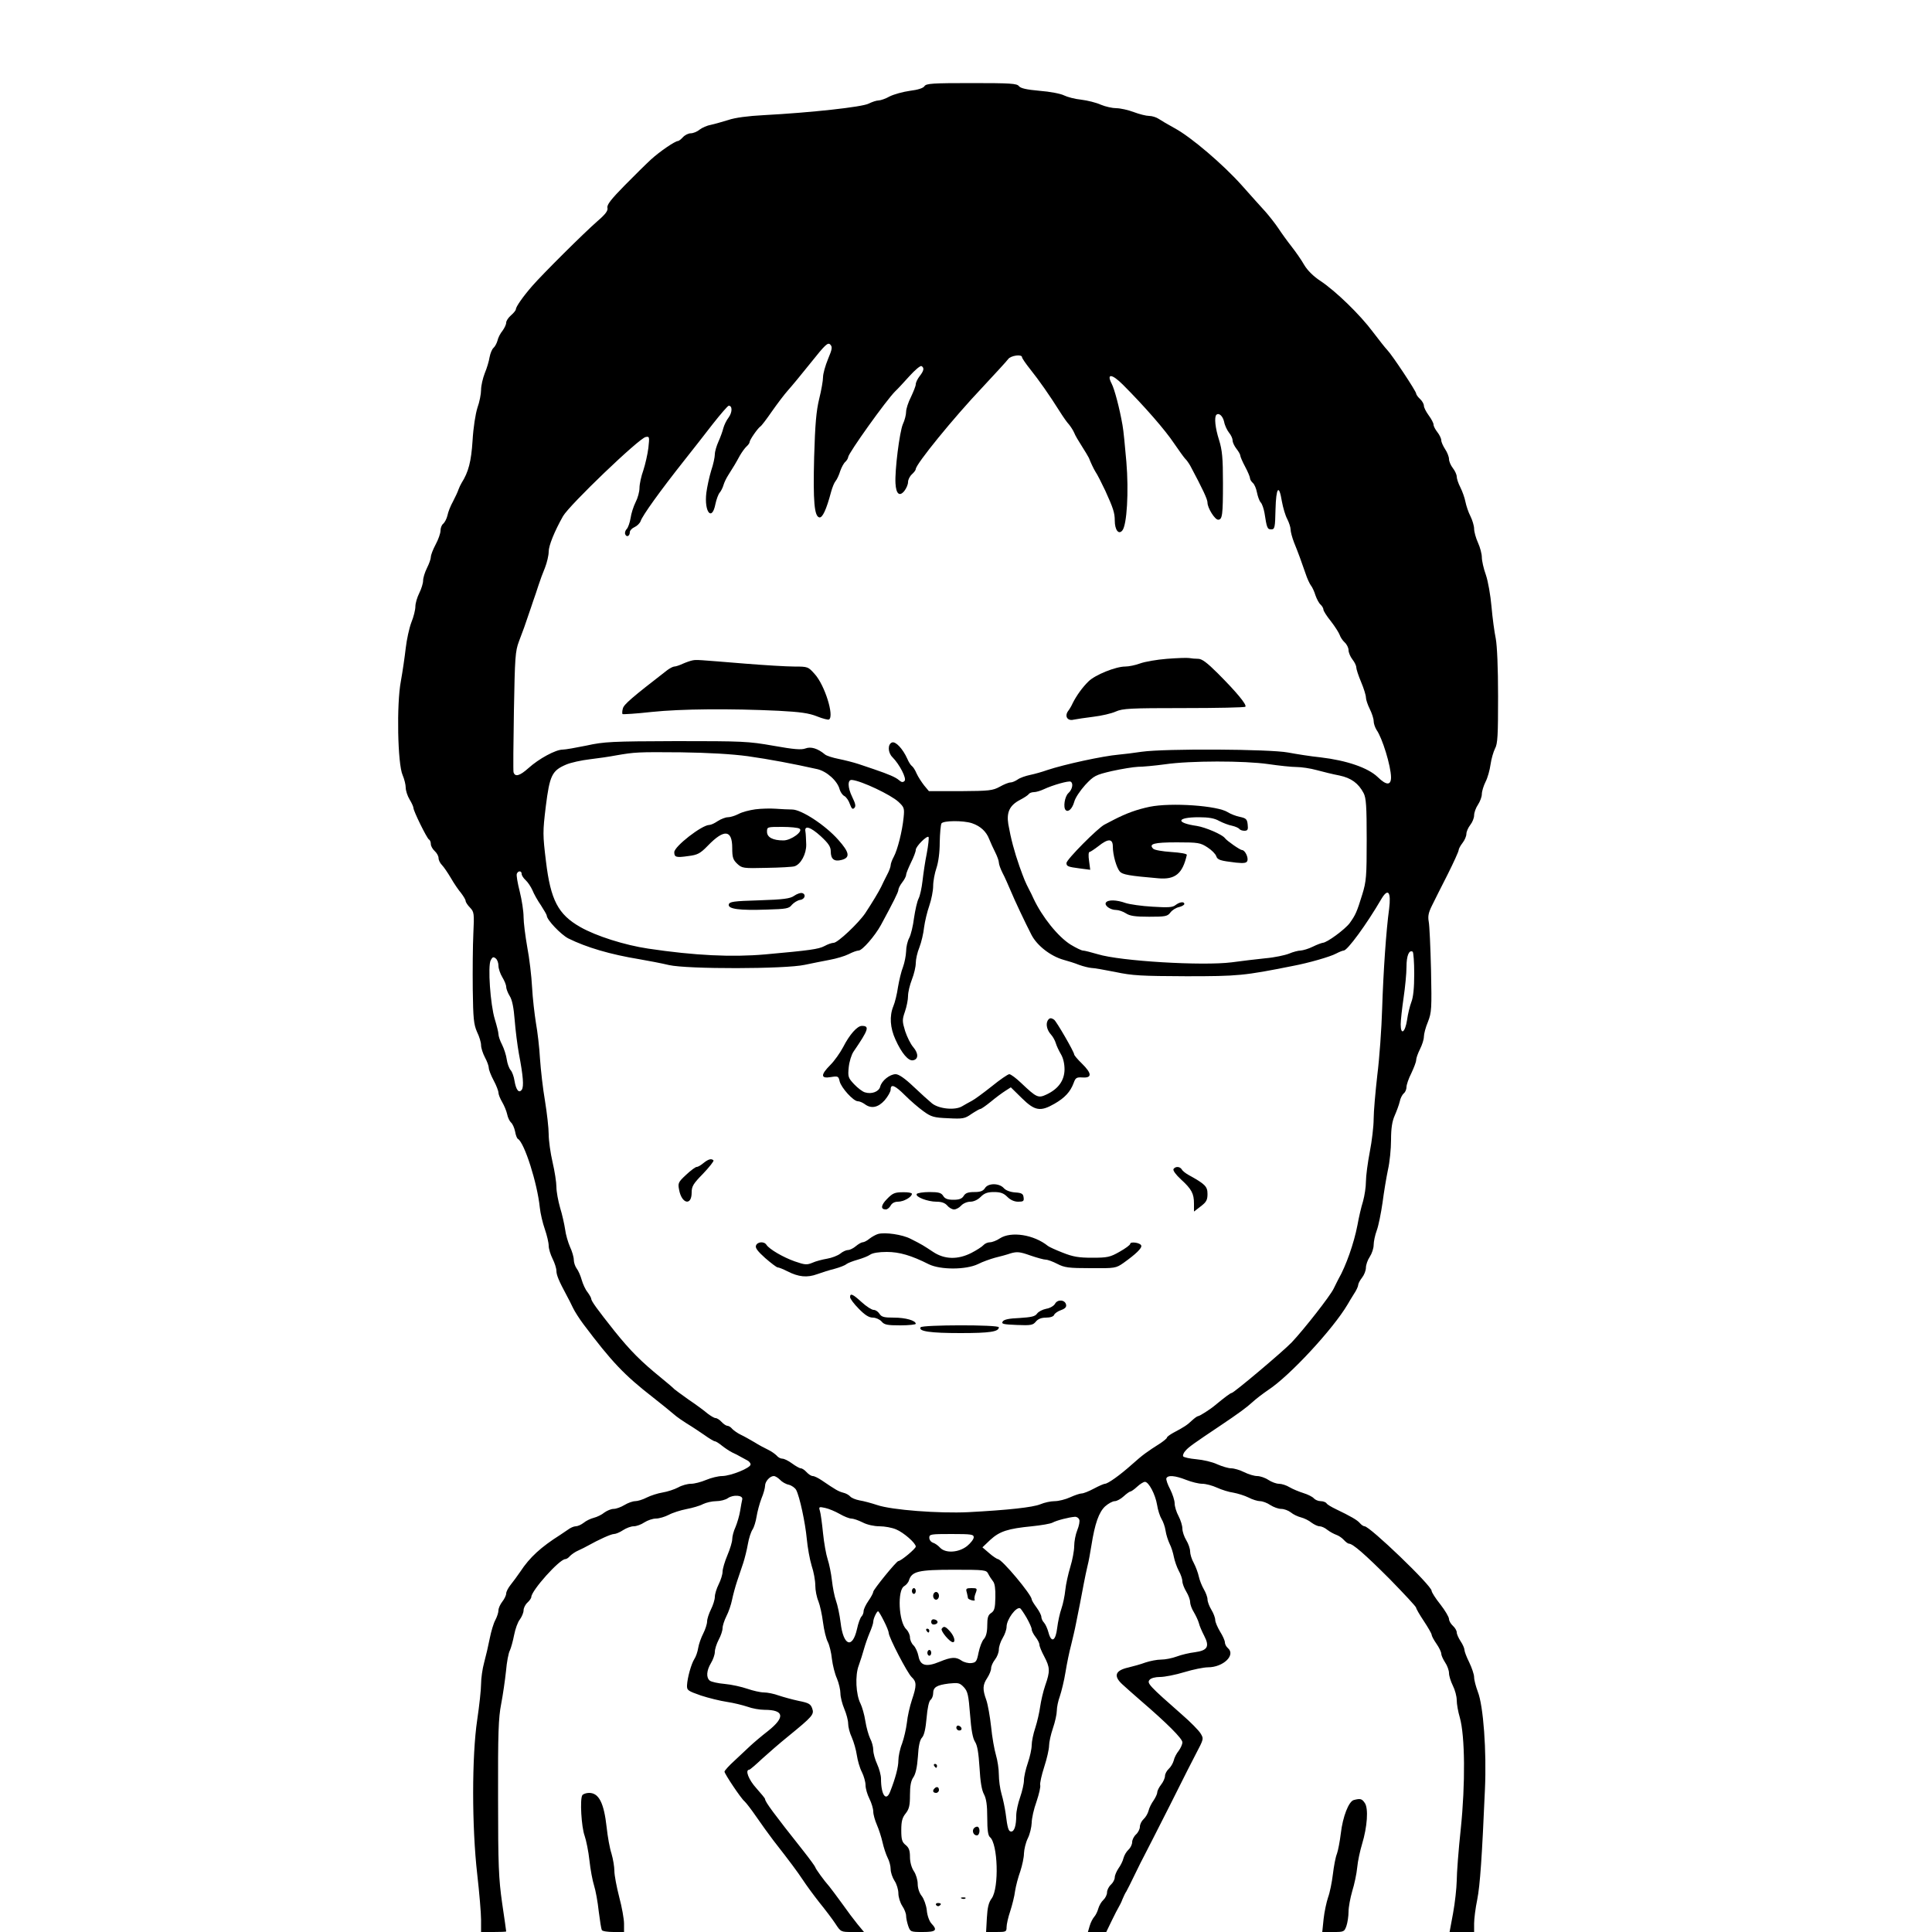 <?xml version="1.0" standalone="no"?>
<!DOCTYPE svg PUBLIC "-//W3C//DTD SVG 20010904//EN"
 "http://www.w3.org/TR/2001/REC-SVG-20010904/DTD/svg10.dtd">
<svg version="1.0" xmlns="http://www.w3.org/2000/svg"
 width="1000pt" height="1000pt" viewBox="0 0 1000 1000"
 preserveAspectRatio="xMidYMid meet">
<g transform="translate(0,1000) scale(0.1,-0.1)"
fill="#000000" stroke="none">
<path d="M4785 9554 c-6 -10 -34 -19 -75 -24 -36 -5 -83 -18 -105 -29 -21 -12
-48 -21 -58 -21 -10 0 -32 -7 -50 -16 -33 -18 -301 -47 -544 -60 -79 -4 -149
-13 -183 -25 -30 -9 -71 -21 -90 -25 -19 -3 -46 -15 -59 -25 -13 -11 -34 -19
-46 -19 -12 0 -30 -9 -40 -20 -10 -11 -22 -20 -26 -20 -15 0 -94 -54 -139 -95
-24 -22 -86 -83 -137 -135 -71 -72 -92 -100 -89 -115 4 -15 -9 -33 -52 -70
-70 -61 -284 -274 -337 -335 -48 -55 -85 -108 -85 -121 0 -5 -11 -19 -25 -31
-14 -12 -25 -29 -25 -38 0 -10 -9 -28 -19 -42 -11 -13 -23 -36 -26 -51 -4 -14
-13 -31 -21 -38 -7 -6 -16 -27 -20 -48 -3 -20 -14 -57 -25 -83 -10 -26 -19
-64 -19 -86 0 -21 -8 -63 -19 -93 -10 -32 -21 -101 -25 -169 -7 -109 -21 -163
-57 -220 -5 -8 -12 -23 -16 -34 -3 -10 -16 -38 -28 -61 -13 -23 -26 -56 -29
-73 -4 -17 -14 -36 -22 -43 -8 -6 -14 -22 -14 -36 0 -13 -11 -45 -25 -71 -14
-26 -25 -55 -25 -65 0 -10 -9 -35 -20 -57 -11 -22 -20 -51 -20 -65 0 -14 -9
-43 -20 -65 -11 -22 -20 -53 -20 -69 0 -17 -9 -54 -21 -83 -11 -29 -24 -89
-29 -133 -5 -44 -16 -120 -25 -170 -23 -119 -17 -430 9 -487 9 -21 16 -50 16
-65 0 -15 9 -43 20 -61 11 -18 20 -38 20 -44 0 -16 69 -156 80 -163 6 -3 10
-14 10 -24 0 -10 9 -26 20 -36 11 -10 20 -26 20 -37 0 -10 8 -26 18 -36 9 -9
30 -40 46 -67 16 -28 40 -63 53 -78 12 -16 23 -34 23 -40 0 -6 10 -22 23 -35
21 -22 22 -30 17 -135 -3 -62 -4 -191 -3 -288 2 -151 5 -181 22 -220 12 -24
21 -55 21 -69 0 -14 9 -42 20 -63 11 -20 20 -45 20 -55 0 -9 11 -38 25 -64 14
-26 25 -55 25 -64 0 -9 9 -31 19 -48 10 -17 22 -45 26 -63 3 -17 13 -37 20
-43 8 -7 17 -27 21 -46 3 -19 10 -37 15 -39 34 -21 100 -229 113 -355 3 -30
15 -81 26 -112 11 -32 20 -70 20 -86 0 -15 9 -45 20 -67 11 -22 20 -50 20 -63
0 -21 12 -51 53 -127 9 -16 24 -46 33 -65 9 -19 33 -56 53 -83 149 -198 212
-264 361 -380 47 -37 94 -75 105 -85 18 -16 48 -37 97 -67 9 -5 37 -25 63 -42
25 -18 50 -33 55 -33 5 0 21 -10 37 -23 15 -12 39 -28 53 -35 14 -6 33 -16 43
-22 9 -5 25 -14 35 -19 9 -4 17 -14 17 -21 0 -18 -101 -59 -147 -60 -20 0 -57
-9 -83 -20 -26 -11 -61 -20 -78 -20 -18 0 -48 -8 -67 -19 -19 -10 -55 -22 -80
-26 -25 -4 -62 -16 -82 -26 -21 -11 -48 -19 -60 -19 -13 0 -38 -9 -56 -20 -18
-11 -43 -20 -56 -20 -13 0 -34 -9 -48 -19 -13 -11 -38 -23 -54 -27 -16 -4 -40
-15 -53 -26 -13 -10 -31 -18 -41 -18 -10 0 -28 -8 -41 -18 -13 -9 -31 -21 -40
-27 -98 -62 -157 -115 -206 -190 -15 -22 -38 -53 -50 -68 -13 -16 -23 -36 -23
-45 0 -9 -9 -28 -20 -42 -11 -14 -20 -34 -20 -45 0 -11 -7 -33 -16 -50 -9 -16
-22 -59 -29 -95 -7 -36 -20 -92 -29 -125 -9 -32 -16 -83 -16 -111 0 -29 -9
-112 -20 -186 -28 -187 -28 -553 0 -798 11 -96 20 -203 20 -237 l0 -63 65 0
c36 0 65 1 65 3 0 1 -9 68 -21 147 -18 127 -21 195 -21 545 -1 335 2 414 16
485 9 47 20 123 25 170 4 47 13 95 20 107 6 13 16 49 22 80 6 31 19 68 30 81
10 14 19 35 19 47 0 12 9 30 20 40 11 10 20 23 20 29 1 34 146 196 176 196 6
0 17 7 24 16 8 8 27 22 44 29 17 8 38 18 46 23 61 34 123 62 138 62 9 0 31 9
47 20 17 11 41 20 55 20 14 0 39 9 55 20 17 11 44 20 60 20 17 0 46 9 66 19
20 11 61 24 92 30 31 6 70 17 86 26 17 8 47 15 68 15 21 0 49 7 61 16 28 19
78 15 74 -6 -2 -8 -7 -35 -11 -60 -4 -25 -15 -62 -24 -84 -10 -21 -17 -49 -17
-63 0 -13 -11 -50 -25 -83 -14 -33 -25 -71 -25 -85 0 -14 -9 -43 -20 -65 -11
-22 -20 -51 -20 -65 0 -14 -9 -43 -20 -65 -11 -22 -20 -50 -20 -62 0 -13 -9
-41 -20 -63 -11 -21 -23 -55 -26 -74 -3 -20 -12 -46 -20 -58 -16 -25 -36 -96
-38 -136 -1 -26 4 -29 72 -53 40 -13 101 -28 135 -33 34 -5 82 -17 106 -25 24
-9 63 -16 88 -16 102 0 108 -38 19 -109 -35 -27 -77 -63 -93 -78 -16 -15 -53
-50 -81 -76 -29 -26 -52 -52 -52 -57 0 -11 86 -140 104 -154 7 -6 35 -42 61
-80 26 -38 66 -93 88 -122 89 -114 123 -160 153 -205 17 -26 55 -78 85 -116
30 -37 68 -87 83 -110 28 -43 29 -43 88 -43 l60 0 -34 41 c-18 22 -54 70 -80
107 -27 37 -56 76 -65 87 -27 30 -73 94 -73 100 0 3 -28 42 -62 85 -153 193
-198 254 -198 268 0 4 -21 29 -45 56 -40 44 -60 95 -37 96 4 0 34 26 67 57 33
30 94 83 135 116 126 103 135 113 124 144 -8 23 -18 29 -69 39 -33 7 -80 20
-104 28 -24 9 -59 16 -77 16 -18 0 -57 9 -86 19 -29 10 -82 22 -117 25 -35 3
-70 11 -77 17 -20 16 -17 53 6 91 11 18 20 44 20 58 0 14 9 42 20 63 11 20 20
47 20 60 0 12 9 40 20 62 11 21 24 59 29 84 5 25 17 69 26 96 9 28 24 70 32
95 8 25 19 69 24 98 5 30 16 63 24 75 8 12 17 42 21 67 4 25 15 67 25 93 11
26 19 56 19 67 0 22 25 50 45 50 8 0 22 -9 32 -19 10 -11 30 -23 46 -26 15 -4
32 -16 38 -27 18 -34 47 -169 55 -254 4 -43 15 -105 25 -138 11 -32 19 -78 19
-103 0 -24 7 -60 16 -81 8 -20 19 -70 24 -110 5 -39 16 -85 25 -101 8 -16 18
-56 21 -88 4 -32 15 -77 26 -101 10 -24 18 -59 18 -77 0 -18 9 -54 20 -80 11
-26 20 -60 20 -76 0 -17 8 -49 19 -72 10 -23 22 -64 26 -92 4 -27 15 -66 26
-87 10 -20 19 -51 19 -68 0 -17 9 -48 20 -70 11 -22 20 -52 20 -67 0 -15 9
-46 19 -69 10 -23 23 -63 29 -90 6 -27 18 -63 26 -79 9 -17 16 -43 16 -60 0
-16 9 -43 20 -60 11 -16 20 -46 20 -65 0 -19 9 -48 20 -65 11 -16 20 -39 20
-51 0 -12 5 -35 11 -53 11 -30 12 -31 75 -31 69 0 78 9 45 44 -11 12 -22 42
-24 69 -3 26 -15 59 -26 73 -13 16 -21 42 -21 63 0 20 -9 50 -20 66 -12 18
-20 47 -20 73 0 33 -5 48 -22 62 -19 15 -23 28 -23 77 0 46 5 65 23 87 18 23
22 42 22 95 0 47 5 74 17 91 12 17 20 52 24 107 3 56 10 88 22 100 11 13 18
46 23 101 4 49 12 86 20 93 8 6 14 22 14 34 0 32 18 43 81 51 49 5 56 4 78
-19 20 -22 24 -40 32 -141 6 -81 14 -124 26 -142 12 -19 18 -57 23 -133 4 -72
11 -116 23 -138 12 -23 17 -56 17 -121 0 -64 4 -93 14 -101 41 -34 48 -262 9
-317 -16 -21 -22 -48 -25 -101 l-4 -73 53 0 c50 0 53 1 53 25 0 14 8 51 19 83
10 31 22 78 25 104 4 26 16 72 27 102 10 31 19 72 19 93 1 21 9 56 20 78 11
22 19 58 20 80 0 22 11 72 25 110 13 39 22 77 19 86 -2 9 7 51 21 94 14 43 25
92 25 110 0 17 9 58 20 90 11 32 20 73 20 90 0 18 7 52 16 76 8 24 22 80 29
124 7 44 20 107 29 140 8 33 20 83 25 110 6 28 15 75 21 105 6 30 15 78 20
105 5 28 14 68 19 90 6 22 14 69 20 105 18 115 39 173 71 203 17 15 39 27 50
27 10 0 31 11 46 25 15 14 31 25 35 25 4 0 20 11 35 25 15 14 33 25 40 25 20
0 54 -65 63 -119 4 -27 15 -60 23 -73 8 -13 18 -40 21 -61 3 -21 13 -51 21
-68 9 -17 18 -47 22 -68 4 -20 15 -52 25 -71 11 -19 19 -44 19 -55 0 -11 9
-35 20 -53 11 -18 20 -42 20 -54 0 -11 8 -35 19 -52 10 -17 22 -42 26 -56 3
-14 16 -44 28 -67 29 -56 17 -76 -49 -85 -27 -3 -69 -13 -93 -22 -24 -9 -60
-16 -81 -16 -21 0 -57 -7 -81 -15 -24 -9 -64 -20 -89 -26 -67 -15 -78 -43 -32
-86 15 -14 59 -53 97 -86 135 -116 215 -196 215 -215 0 -11 -9 -30 -19 -44
-11 -13 -23 -36 -26 -51 -4 -14 -15 -33 -26 -43 -10 -9 -19 -26 -19 -36 0 -11
-9 -31 -20 -45 -11 -14 -20 -32 -20 -40 0 -8 -9 -27 -19 -42 -11 -15 -23 -39
-26 -53 -4 -15 -15 -34 -26 -44 -10 -9 -19 -27 -19 -39 0 -12 -9 -30 -20 -40
-11 -10 -20 -28 -20 -40 0 -12 -9 -30 -19 -39 -11 -10 -22 -29 -26 -44 -3 -14
-15 -38 -26 -53 -10 -15 -19 -36 -19 -46 0 -11 -9 -28 -20 -38 -11 -10 -20
-28 -20 -40 0 -12 -9 -30 -19 -39 -11 -10 -22 -30 -26 -44 -4 -15 -13 -34 -21
-43 -8 -9 -19 -30 -24 -48 l-9 -31 48 0 47 0 28 58 c15 31 32 64 37 72 5 8 14
26 19 40 6 14 14 32 20 40 5 8 25 49 45 90 20 41 40 82 45 90 5 8 65 128 135
265 69 138 129 257 134 265 42 80 42 80 25 108 -9 15 -52 59 -96 97 -172 151
-182 163 -168 180 7 9 29 15 54 15 24 0 80 11 126 25 46 14 101 25 122 25 80
0 146 64 103 100 -8 7 -15 20 -15 29 0 9 -11 34 -25 56 -13 22 -25 49 -25 60
0 11 -9 35 -20 53 -11 18 -20 42 -20 54 0 11 -9 35 -19 52 -10 17 -22 47 -26
66 -4 19 -16 51 -26 70 -11 19 -19 46 -19 60 0 14 -9 40 -20 58 -11 18 -20 45
-20 60 0 15 -9 44 -20 65 -11 20 -20 50 -20 65 0 16 -11 49 -23 73 -13 24 -22
50 -20 57 7 18 45 15 103 -8 28 -11 65 -20 83 -20 18 0 52 -9 76 -20 24 -11
62 -23 85 -26 22 -4 58 -15 78 -25 21 -11 48 -19 60 -19 13 0 37 -9 53 -20 17
-11 42 -20 56 -20 15 0 37 -8 50 -18 13 -11 37 -22 53 -26 16 -4 41 -16 54
-27 14 -10 32 -19 42 -19 10 0 28 -8 41 -19 13 -10 34 -21 45 -25 12 -4 29
-15 39 -26 10 -11 22 -20 27 -20 20 0 81 -53 211 -183 75 -77 137 -143 137
-149 0 -5 18 -36 40 -69 22 -33 40 -65 40 -70 0 -6 11 -27 25 -47 14 -20 25
-43 25 -52 0 -8 9 -28 20 -45 11 -16 20 -41 20 -55 0 -14 9 -43 20 -65 11 -22
20 -55 20 -75 0 -20 7 -60 16 -90 27 -95 29 -343 5 -575 -12 -111 -21 -232
-21 -270 -1 -39 -9 -114 -19 -168 l-18 -97 63 0 64 0 0 44 c0 24 7 80 16 123
15 75 25 227 40 571 9 199 -8 433 -37 506 -10 27 -19 60 -19 75 0 14 -12 49
-25 76 -14 28 -25 57 -25 65 0 8 -9 29 -20 45 -11 17 -20 37 -20 46 0 9 -9 24
-20 34 -11 10 -20 26 -20 35 0 10 -20 44 -45 76 -25 31 -45 63 -45 70 0 27
-320 334 -347 334 -6 0 -16 7 -24 16 -13 16 -48 36 -125 73 -23 11 -45 24 -48
30 -4 6 -18 11 -30 11 -13 0 -29 7 -36 15 -7 8 -31 20 -54 27 -22 7 -54 20
-71 30 -16 10 -41 18 -55 18 -14 0 -38 9 -55 20 -16 11 -43 20 -58 20 -15 0
-45 9 -67 20 -22 11 -52 20 -67 20 -15 0 -48 10 -73 21 -25 12 -73 23 -108 26
-34 3 -65 10 -68 15 -3 5 2 19 13 30 15 18 45 39 178 128 94 63 139 96 167
122 17 16 55 45 83 64 111 73 335 315 410 442 5 10 20 33 32 53 13 19 23 41
23 48 0 7 9 24 20 38 11 14 20 37 20 52 0 14 9 40 20 56 11 17 20 44 20 61 0
17 7 51 16 75 9 24 22 89 30 144 7 55 20 132 28 170 9 39 16 108 16 155 0 61
6 97 19 126 10 23 22 55 26 72 3 17 13 36 21 43 8 6 14 21 14 33 0 11 11 44
25 71 13 28 25 58 25 68 0 10 9 35 20 57 11 22 20 50 20 64 0 14 9 49 21 77
19 49 20 68 16 268 -3 119 -8 232 -12 251 -5 28 -1 47 17 83 12 25 49 98 81
161 31 62 57 119 57 126 0 6 9 23 20 37 11 14 20 35 20 47 0 11 9 32 20 46 11
14 20 36 20 50 0 14 9 39 20 55 11 17 20 41 20 55 0 14 9 43 19 63 11 21 22
61 26 90 4 29 15 66 23 82 14 25 16 69 16 270 0 151 -5 262 -12 300 -7 33 -17
107 -22 165 -5 58 -18 132 -29 164 -12 33 -21 74 -21 91 0 18 -9 52 -20 76
-11 24 -20 57 -20 72 0 15 -9 45 -19 65 -11 21 -22 55 -26 75 -4 21 -16 54
-26 74 -11 21 -19 46 -19 56 0 10 -9 30 -20 44 -11 14 -20 35 -20 47 0 11 -9
35 -20 51 -11 17 -20 37 -20 46 0 9 -9 28 -20 42 -11 14 -20 31 -20 39 0 8
-11 29 -25 48 -14 19 -25 41 -25 50 0 9 -9 25 -20 35 -11 10 -20 23 -20 28 0
12 -126 202 -150 226 -9 9 -42 51 -74 93 -67 90 -193 212 -273 265 -34 22 -66
54 -82 81 -14 25 -44 68 -66 96 -22 28 -53 71 -68 94 -16 24 -46 62 -66 85
-21 23 -76 84 -122 136 -96 108 -264 252 -350 298 -33 18 -70 40 -82 48 -12 8
-34 15 -49 15 -15 0 -51 9 -80 20 -29 11 -70 20 -90 20 -20 0 -56 8 -80 18
-24 11 -69 22 -101 26 -32 3 -73 14 -89 22 -17 9 -74 20 -127 24 -68 6 -98 13
-107 24 -10 14 -44 16 -245 16 -202 0 -235 -2 -244 -16z m-499 -1412 c-14 -34
-26 -76 -26 -94 0 -18 -9 -69 -20 -113 -15 -62 -21 -129 -26 -300 -6 -232 1
-308 27 -313 16 -3 36 39 61 133 6 22 16 47 23 55 7 8 18 32 24 52 7 20 19 42
27 48 7 7 14 18 14 24 1 20 198 296 244 341 12 11 45 47 73 78 29 32 57 56 63
52 15 -9 12 -24 -10 -52 -11 -14 -20 -33 -20 -42 0 -9 -12 -38 -25 -66 -14
-27 -25 -62 -25 -76 0 -15 -7 -44 -17 -65 -17 -41 -42 -238 -38 -306 3 -55 21
-70 46 -39 10 13 19 33 19 46 0 12 9 30 20 40 11 10 20 22 20 27 0 25 196 266
344 422 66 71 127 137 134 147 13 19 72 27 72 10 0 -5 19 -33 43 -63 44 -55
99 -133 153 -219 17 -27 38 -57 47 -66 8 -10 21 -29 27 -43 5 -14 24 -45 40
-70 16 -25 32 -52 36 -60 11 -28 24 -55 33 -70 11 -16 33 -60 52 -100 41 -90
49 -115 49 -154 0 -49 20 -75 39 -52 24 28 34 202 21 356 -7 80 -15 165 -20
190 -15 86 -41 185 -56 214 -28 54 1 52 58 -5 111 -111 220 -236 265 -304 26
-38 52 -74 58 -80 6 -5 18 -22 26 -36 65 -122 89 -173 89 -191 0 -27 38 -88
55 -88 22 0 25 25 25 190 0 130 -4 170 -20 222 -20 62 -26 119 -14 131 13 12
33 -6 40 -36 3 -18 15 -43 25 -56 11 -13 19 -31 19 -41 0 -10 9 -29 20 -43 11
-14 20 -30 20 -36 0 -5 11 -31 25 -57 14 -26 25 -53 25 -59 0 -7 7 -18 15 -25
8 -7 17 -28 21 -49 4 -20 12 -43 19 -51 8 -8 16 -33 20 -55 12 -79 15 -85 35
-85 18 0 20 9 22 103 3 115 18 134 33 42 6 -33 18 -74 28 -92 9 -18 17 -42 17
-53 0 -12 8 -42 18 -68 22 -54 38 -98 60 -162 8 -25 21 -52 27 -60 7 -8 18
-32 24 -52 7 -20 19 -42 27 -48 7 -7 14 -18 14 -25 0 -7 17 -34 39 -61 21 -27
41 -59 45 -70 4 -12 15 -29 26 -39 11 -10 20 -28 20 -40 0 -12 9 -34 20 -48
11 -14 20 -32 20 -41 0 -9 11 -43 25 -76 14 -33 25 -69 25 -80 0 -11 9 -38 20
-60 11 -22 20 -50 20 -62 0 -13 7 -33 15 -46 30 -42 74 -186 75 -245 0 -43
-24 -43 -69 1 -50 48 -160 86 -296 102 -50 5 -125 17 -168 25 -95 18 -637 21
-757 4 -41 -6 -95 -13 -120 -15 -81 -7 -280 -50 -370 -80 -25 -9 -64 -20 -88
-25 -24 -5 -53 -15 -65 -24 -12 -8 -28 -15 -37 -15 -9 0 -34 -10 -55 -22 -37
-20 -54 -22 -203 -23 l-164 0 -25 30 c-13 17 -31 44 -39 62 -7 17 -18 34 -24
38 -6 4 -17 21 -24 38 -23 51 -60 91 -79 84 -23 -9 -22 -52 2 -76 37 -37 75
-111 63 -123 -9 -9 -16 -7 -29 4 -17 15 -52 30 -128 56 -16 5 -52 18 -80 27
-27 9 -75 21 -105 27 -30 6 -62 16 -70 23 -37 31 -73 42 -101 31 -22 -8 -59
-5 -166 14 -130 23 -159 24 -503 24 -333 -1 -374 -3 -464 -23 -54 -11 -110
-21 -124 -21 -36 0 -123 -47 -177 -96 -45 -40 -69 -47 -77 -21 -2 7 -1 149 2
317 5 280 7 309 26 360 21 54 34 91 53 148 5 15 15 43 21 62 7 19 19 55 27 80
8 25 23 66 34 92 10 26 19 63 19 83 0 31 30 105 74 183 33 58 395 405 428 410
20 4 20 1 14 -56 -4 -33 -16 -85 -26 -116 -11 -30 -20 -72 -20 -91 0 -20 -9
-53 -20 -74 -11 -22 -23 -59 -26 -82 -4 -24 -13 -50 -20 -57 -7 -7 -11 -19 -8
-27 7 -18 24 -10 24 11 0 8 11 20 25 26 13 6 27 20 31 31 9 28 99 154 229 318
39 49 103 131 144 184 41 52 78 95 83 95 19 0 19 -33 0 -60 -12 -15 -24 -41
-28 -56 -4 -16 -15 -47 -25 -69 -10 -22 -19 -52 -19 -66 0 -15 -8 -53 -19 -85
-10 -33 -21 -84 -25 -115 -12 -99 29 -150 47 -58 5 24 15 51 22 59 7 8 16 26
20 40 4 14 15 36 24 50 28 44 40 64 60 101 11 19 27 41 35 48 9 8 16 18 16 23
0 11 41 70 55 80 6 3 33 39 60 78 28 40 65 89 83 109 18 20 72 85 119 144 74
93 88 106 100 94 12 -12 11 -23 -11 -75z m-416 -2056 c113 -16 235 -39 360
-67 49 -11 105 -61 116 -105 4 -13 14 -29 24 -34 10 -5 23 -24 29 -42 9 -24
14 -29 23 -20 9 9 6 22 -11 57 -24 49 -25 91 -1 88 50 -5 201 -77 240 -113 30
-28 32 -33 27 -82 -7 -70 -31 -166 -51 -203 -9 -16 -16 -36 -16 -44 0 -7 -8
-30 -19 -50 -10 -20 -24 -47 -30 -61 -14 -28 -44 -78 -82 -136 -35 -52 -143
-154 -164 -154 -9 0 -30 -7 -48 -17 -31 -16 -74 -22 -307 -43 -172 -15 -364
-6 -605 30 -121 18 -270 65 -352 112 -114 65 -153 139 -177 339 -17 139 -17
153 -1 285 20 160 32 185 104 216 25 11 81 23 124 28 43 5 104 14 135 20 98
17 112 18 337 16 144 -2 263 -9 345 -20z m2695 -41 c55 -8 120 -15 145 -15 25
0 73 -7 105 -16 33 -9 86 -22 118 -28 61 -13 98 -40 125 -91 13 -25 16 -67 16
-240 0 -191 -2 -217 -23 -285 -28 -91 -35 -106 -65 -148 -24 -32 -118 -102
-140 -102 -6 -1 -29 -9 -51 -20 -22 -11 -50 -19 -63 -20 -12 0 -39 -7 -60 -16
-20 -8 -75 -20 -122 -24 -47 -5 -125 -14 -175 -21 -150 -19 -576 6 -693 42
-34 10 -69 19 -77 19 -7 0 -36 14 -64 31 -65 41 -147 143 -192 239 -6 14 -16
34 -22 45 -21 41 -25 51 -50 120 -27 77 -45 145 -58 219 -10 62 7 98 61 126
21 11 41 24 45 30 3 5 15 10 27 10 11 0 34 7 51 15 47 22 129 45 139 39 15 -9
8 -41 -12 -59 -19 -17 -28 -74 -14 -88 13 -13 34 7 44 42 5 21 31 59 57 88 45
48 53 52 138 72 50 11 111 21 135 22 25 0 88 6 140 13 130 19 411 19 535 1z
m-1534 -306 c44 -15 74 -43 89 -82 7 -18 21 -48 31 -68 10 -20 19 -44 19 -53
0 -10 9 -34 19 -54 11 -20 29 -62 42 -92 21 -51 76 -167 108 -229 29 -56 99
-110 166 -129 22 -6 58 -17 80 -26 22 -8 51 -15 63 -16 13 0 70 -10 125 -21
89 -19 136 -21 367 -22 270 0 299 3 550 53 85 16 195 48 225 64 17 9 35 16 40
16 19 0 118 135 195 267 35 59 51 36 40 -52 -15 -107 -30 -325 -36 -515 -3
-102 -14 -257 -25 -344 -10 -88 -19 -190 -19 -228 0 -37 -9 -114 -20 -170 -11
-57 -20 -126 -20 -154 0 -28 -7 -73 -15 -102 -9 -28 -22 -84 -29 -124 -18 -93
-59 -210 -98 -278 -4 -8 -16 -31 -25 -50 -19 -39 -153 -210 -217 -278 -44 -46
-300 -262 -311 -262 -6 0 -38 -24 -85 -63 -26 -22 -81 -57 -89 -57 -4 0 -18
-10 -31 -22 -25 -24 -42 -35 -97 -64 -18 -10 -33 -21 -33 -25 0 -4 -15 -16
-32 -28 -74 -47 -93 -61 -148 -110 -65 -58 -126 -101 -141 -101 -5 0 -31 -11
-57 -25 -26 -14 -54 -25 -63 -25 -9 0 -36 -9 -60 -20 -24 -11 -60 -20 -80 -20
-20 0 -53 -7 -74 -16 -39 -16 -166 -30 -374 -41 -151 -7 -395 11 -471 37 -30
10 -71 21 -91 24 -21 4 -42 13 -48 20 -7 8 -23 17 -37 20 -25 7 -36 13 -111
64 -18 12 -38 22 -46 22 -8 0 -22 9 -32 20 -10 11 -23 20 -30 20 -6 0 -26 11
-45 25 -19 14 -41 25 -51 25 -9 0 -22 7 -29 16 -8 8 -27 22 -44 30 -17 8 -49
25 -71 39 -22 13 -54 31 -71 39 -17 8 -36 22 -44 30 -7 9 -18 16 -25 16 -6 0
-20 9 -30 20 -10 11 -24 20 -31 20 -7 0 -25 11 -41 23 -15 13 -59 46 -98 72
-38 27 -72 52 -75 55 -3 4 -34 31 -70 60 -102 83 -156 137 -239 240 -89 112
-121 156 -121 168 0 5 -9 20 -19 34 -11 13 -24 42 -30 63 -6 22 -18 49 -26 59
-8 11 -15 31 -15 45 0 14 -9 45 -20 68 -10 23 -22 64 -25 90 -4 26 -15 77 -26
112 -10 35 -19 83 -19 107 0 24 -9 82 -20 129 -11 47 -20 112 -20 144 0 32 -9
110 -19 172 -11 63 -22 161 -26 219 -3 57 -13 141 -21 185 -7 44 -17 127 -20
185 -3 58 -14 151 -25 208 -10 57 -19 127 -19 156 0 29 -9 88 -20 132 -11 43
-18 84 -15 91 6 17 25 17 25 0 0 -8 9 -22 21 -33 11 -10 27 -34 35 -52 7 -18
27 -54 44 -78 16 -25 30 -49 30 -53 0 -22 73 -98 111 -118 95 -47 217 -83 369
-108 46 -8 115 -21 152 -30 96 -22 603 -21 703 1 39 8 97 20 130 26 33 6 77
19 97 29 21 11 44 19 52 19 19 0 84 75 115 131 65 120 91 172 91 183 0 7 9 25
20 39 11 14 20 31 20 39 0 7 12 36 25 63 14 28 25 57 25 66 0 18 57 75 66 67
3 -4 -1 -42 -9 -85 -9 -43 -18 -107 -22 -142 -4 -36 -13 -77 -20 -91 -8 -15
-18 -61 -24 -101 -5 -41 -16 -87 -25 -104 -9 -16 -16 -48 -16 -70 -1 -22 -8
-58 -16 -80 -9 -22 -20 -69 -26 -104 -5 -36 -16 -80 -24 -99 -21 -51 -17 -112
11 -173 32 -71 67 -112 91 -107 28 5 29 35 1 68 -14 16 -32 53 -42 83 -15 50
-16 58 -1 101 9 26 16 62 16 81 0 19 9 57 20 85 11 28 20 66 20 85 0 19 8 56
19 82 10 26 21 73 24 103 4 30 16 81 27 112 11 32 20 78 20 102 0 25 8 67 17
93 10 30 17 80 17 133 1 47 5 91 9 98 10 15 112 16 158 1z m2289 -779 c0 -74
-5 -122 -15 -147 -8 -21 -18 -62 -22 -92 -10 -65 -33 -82 -33 -23 0 21 7 83
15 138 8 54 15 126 15 160 0 57 13 89 32 78 4 -3 8 -54 8 -114z m-4740 41 c0
-14 9 -41 20 -59 11 -18 20 -40 20 -50 0 -9 8 -31 18 -47 13 -20 21 -61 26
-125 4 -52 14 -131 22 -175 22 -115 26 -168 15 -185 -15 -21 -30 -2 -38 46 -3
21 -12 46 -20 55 -8 9 -17 34 -20 55 -3 22 -14 56 -24 76 -11 21 -19 45 -19
55 0 10 -9 45 -19 78 -23 75 -37 276 -21 305 9 17 14 19 26 9 8 -6 14 -23 14
-38z m1766 -2837 c22 -13 50 -24 60 -24 11 0 37 -9 59 -20 23 -12 59 -20 87
-20 27 0 65 -7 86 -16 39 -16 102 -71 102 -89 0 -11 -77 -75 -90 -75 -10 0
-130 -148 -130 -159 0 -6 -11 -27 -25 -47 -14 -20 -25 -44 -25 -53 0 -10 -5
-22 -11 -28 -6 -6 -17 -35 -23 -64 -24 -106 -71 -88 -85 32 -5 41 -16 92 -24
114 -8 22 -17 69 -21 105 -4 36 -14 85 -22 109 -8 24 -19 85 -24 135 -5 50
-12 102 -16 115 -7 22 -5 23 27 16 19 -4 52 -18 75 -31z m1240 -29 c4 -8 -1
-33 -10 -55 -9 -22 -16 -59 -16 -83 0 -23 -9 -71 -20 -107 -11 -36 -23 -90
-26 -120 -3 -30 -12 -73 -20 -96 -8 -22 -18 -67 -22 -100 -8 -68 -30 -80 -45
-24 -5 19 -15 42 -23 51 -8 8 -14 22 -14 30 0 8 -11 30 -25 49 -14 19 -25 37
-25 42 0 23 -154 208 -175 208 -5 1 -26 14 -45 31 l-35 30 41 39 c48 44 91 58
215 70 48 5 96 13 107 19 22 12 86 28 115 30 10 1 20 -6 23 -14z m-546 -92 c0
-10 -16 -30 -34 -45 -44 -35 -113 -39 -141 -8 -10 11 -26 22 -36 25 -11 4 -19
15 -19 26 0 18 8 19 115 19 103 0 115 -2 115 -17z m75 -189 c6 -12 17 -29 25
-39 9 -11 13 -39 12 -83 -1 -55 -5 -70 -22 -81 -16 -10 -20 -25 -20 -64 0 -34
-6 -57 -17 -70 -10 -10 -22 -42 -28 -71 -9 -45 -13 -51 -37 -54 -15 -2 -38 4
-50 12 -30 21 -53 20 -114 -5 -70 -29 -101 -21 -110 29 -4 20 -15 45 -25 55
-11 10 -19 29 -19 42 0 13 -9 32 -19 42 -40 37 -47 204 -11 223 10 6 22 19 25
31 15 46 50 54 231 54 162 0 169 -1 179 -21z m199 -228 c14 -25 26 -51 26 -59
0 -8 9 -26 20 -40 11 -14 20 -32 20 -40 0 -8 11 -35 25 -61 30 -57 31 -76 5
-150 -11 -32 -22 -81 -26 -109 -4 -29 -15 -78 -25 -109 -11 -32 -19 -73 -19
-91 0 -19 -9 -60 -20 -92 -11 -32 -20 -72 -20 -89 0 -18 -9 -57 -20 -89 -11
-31 -20 -73 -20 -94 0 -53 -10 -83 -26 -83 -14 0 -19 15 -29 95 -4 28 -13 72
-21 99 -8 27 -14 73 -14 101 0 29 -7 74 -15 101 -8 27 -20 93 -25 146 -6 54
-17 116 -25 139 -20 55 -19 78 5 114 11 17 20 39 20 50 0 11 9 31 20 45 11 14
20 37 20 52 0 15 9 42 20 60 11 18 20 44 20 58 0 38 51 107 71 95 4 -3 19 -25
33 -49z m-739 -16 c14 -27 25 -55 25 -62 0 -22 97 -209 119 -229 26 -24 26
-44 1 -118 -11 -33 -23 -86 -26 -118 -4 -32 -15 -80 -25 -108 -11 -27 -19 -67
-19 -87 0 -34 -15 -91 -42 -160 -21 -56 -48 -20 -48 66 0 17 -9 51 -20 75 -11
24 -20 56 -20 73 0 16 -7 43 -16 59 -8 17 -20 58 -25 91 -5 33 -17 74 -25 90
-24 47 -29 146 -9 198 9 25 21 63 27 85 6 22 19 59 29 83 10 23 19 49 19 58 0
16 18 54 25 54 3 0 16 -22 30 -50z"/>
<path d="M6040 6590 c-52 -4 -115 -15 -139 -24 -24 -9 -59 -16 -77 -16 -49 0
-156 -43 -190 -77 -31 -30 -62 -73 -82 -113 -6 -14 -17 -32 -24 -41 -19 -27
-2 -52 29 -44 15 3 61 10 102 15 42 5 94 17 116 27 36 16 74 18 352 18 171 0
315 3 319 7 9 10 -48 78 -143 173 -55 55 -82 75 -101 75 -15 0 -36 2 -47 4
-11 2 -63 0 -115 -4z"/>
<path d="M3585 6582 c-11 -2 -34 -10 -52 -18 -17 -8 -36 -14 -43 -14 -6 0 -24
-9 -38 -20 -181 -140 -223 -176 -228 -197 -4 -13 -4 -26 -2 -29 3 -2 71 2 151
11 153 16 406 18 657 6 112 -6 157 -12 199 -29 30 -12 58 -19 62 -16 28 17
-22 178 -74 235 -34 38 -35 39 -106 39 -40 0 -154 7 -254 15 -247 20 -250 21
-272 17z"/>
<path d="M3910 5811 c-30 -4 -69 -14 -87 -24 -18 -9 -42 -17 -55 -17 -13 0
-36 -9 -53 -20 -16 -11 -36 -20 -44 -20 -38 0 -181 -111 -181 -141 0 -26 10
-29 72 -20 49 6 62 13 102 54 84 87 126 83 126 -12 0 -49 4 -61 26 -82 25 -23
30 -24 152 -21 70 1 135 5 144 8 33 10 62 64 61 113 -1 25 -2 55 -4 66 -7 35
25 26 79 -23 41 -38 52 -55 52 -79 0 -40 18 -54 56 -44 46 12 41 39 -17 104
-67 76 -191 157 -239 157 -19 0 -57 2 -85 4 -27 2 -75 1 -105 -3z m228 -100
c22 -13 -43 -61 -83 -61 -55 0 -85 16 -85 45 0 25 1 25 78 25 42 0 83 -4 90
-9z"/>
<path d="M4110 5363 c-20 -14 -54 -19 -180 -23 -134 -4 -155 -7 -158 -22 -4
-23 55 -31 197 -26 101 3 115 5 130 25 10 11 29 23 42 25 26 3 33 31 9 36 -8
1 -26 -5 -40 -15z"/>
<path d="M5950 5824 c-66 -14 -119 -33 -185 -67 -11 -6 -33 -17 -48 -25 -34
-17 -197 -181 -197 -199 0 -17 8 -20 69 -28 l54 -7 -6 46 c-4 25 -3 46 2 46 4
0 25 14 46 30 51 41 75 40 75 -2 0 -44 19 -109 36 -129 14 -16 48 -22 199 -35
88 -8 126 24 148 121 1 6 -33 12 -80 15 -45 3 -87 10 -94 17 -25 25 3 33 122
33 112 0 122 -2 159 -26 22 -14 42 -35 45 -45 7 -20 19 -24 103 -34 41 -4 54
-2 58 9 7 17 -12 56 -27 56 -10 0 -79 48 -89 62 -14 19 -101 56 -145 63 -112
16 -106 45 10 45 50 0 81 -5 105 -19 19 -10 50 -22 67 -25 18 -4 35 -12 38
-17 4 -5 15 -9 26 -9 17 0 20 6 17 32 -3 28 -8 33 -41 40 -20 4 -48 15 -62 24
-52 34 -293 51 -405 28z"/>
<path d="M5724 5328 c-9 -15 23 -38 53 -38 13 0 36 -8 50 -17 21 -14 48 -18
121 -18 84 0 95 2 110 22 9 12 29 25 45 28 15 4 27 11 27 16 0 14 -24 11 -46
-6 -15 -12 -39 -13 -119 -8 -55 3 -117 12 -139 19 -47 17 -92 18 -102 2z"/>
<path d="M5423 4718 c-11 -19 -4 -50 17 -73 10 -11 21 -31 25 -45 4 -14 16
-39 26 -56 12 -20 19 -49 19 -80 -1 -57 -32 -100 -93 -129 -43 -20 -51 -17
-131 59 -26 25 -54 46 -62 46 -7 0 -48 -28 -91 -63 -43 -34 -89 -68 -103 -75
-14 -7 -36 -20 -50 -28 -36 -22 -120 -14 -156 15 -16 13 -59 52 -96 87 -44 42
-76 64 -92 64 -30 0 -72 -33 -80 -64 -6 -26 -44 -41 -79 -30 -12 3 -37 22 -56
42 -31 33 -33 39 -28 88 3 29 14 65 25 81 78 114 84 133 43 133 -24 0 -64 -45
-97 -110 -16 -30 -45 -71 -66 -92 -51 -51 -51 -72 2 -63 37 6 40 5 46 -22 8
-33 71 -103 94 -103 9 0 25 -7 36 -15 33 -25 69 -18 103 20 17 20 31 45 31 55
0 32 22 23 75 -30 28 -28 70 -64 95 -82 40 -29 54 -33 128 -36 76 -4 86 -2
120 22 21 14 42 26 46 26 5 0 29 17 55 38 25 21 59 46 75 56 l28 18 57 -56
c67 -66 96 -71 169 -29 54 31 82 62 99 107 10 28 15 31 47 29 49 -3 48 21 -4
72 -22 21 -40 43 -40 47 0 13 -92 172 -104 180 -16 11 -24 10 -33 -4z"/>
<path d="M3641 3980 c-13 -11 -28 -20 -35 -20 -6 0 -31 -18 -55 -41 -40 -37
-43 -43 -36 -77 13 -73 65 -85 65 -15 0 33 8 46 60 99 32 34 56 64 53 68 -11
11 -27 6 -52 -14z"/>
<path d="M6074 3949 c-4 -7 12 -29 38 -53 56 -51 68 -74 68 -126 l0 -41 35 27
c29 22 35 33 35 64 0 39 -12 51 -99 99 -14 8 -30 20 -34 28 -10 16 -33 17 -43
2z"/>
<path d="M5098 3850 c-10 -15 -24 -20 -55 -20 -32 0 -46 -5 -55 -20 -9 -15
-24 -20 -53 -20 -29 0 -44 5 -53 20 -10 16 -23 20 -71 20 -33 0 -63 -5 -66
-10 -9 -15 57 -40 102 -40 26 0 44 -6 56 -20 9 -11 25 -20 35 -20 11 0 27 9
37 20 10 11 31 20 47 20 18 0 39 10 54 25 19 19 35 25 69 25 34 0 50 -6 69
-25 16 -16 36 -25 56 -25 27 0 31 3 28 23 -2 18 -10 23 -44 25 -26 2 -49 11
-59 23 -24 26 -81 26 -97 -1z"/>
<path d="M4592 3795 c-33 -33 -35 -55 -7 -55 8 0 19 9 25 20 7 13 21 20 38 20
29 0 72 24 72 41 0 5 -21 9 -47 8 -41 0 -53 -5 -81 -34z"/>
<path d="M4545 3613 c-11 -3 -31 -14 -44 -24 -13 -11 -29 -19 -36 -19 -6 0
-22 -9 -35 -20 -13 -11 -31 -20 -40 -20 -10 0 -28 -8 -41 -19 -13 -10 -44 -22
-68 -26 -24 -4 -59 -13 -76 -21 -29 -12 -39 -11 -91 7 -60 21 -132 63 -147 86
-12 19 -47 16 -54 -4 -5 -12 9 -30 48 -65 30 -26 59 -48 64 -48 6 0 29 -9 50
-20 59 -30 103 -34 155 -15 25 9 66 22 91 28 25 7 52 17 60 24 8 6 34 16 59
23 24 7 53 18 64 26 13 9 46 14 86 14 65 0 127 -18 218 -64 60 -29 191 -29
254 1 23 12 63 26 88 33 25 6 62 16 82 23 32 9 47 8 100 -11 35 -12 71 -22 81
-22 10 0 37 -10 60 -22 37 -19 58 -22 172 -22 127 -1 131 0 170 27 63 45 97
77 92 90 -4 15 -57 22 -57 9 0 -6 -25 -24 -55 -41 -49 -28 -63 -31 -142 -31
-70 0 -99 5 -152 26 -36 14 -71 30 -77 35 -73 59 -191 77 -249 39 -16 -11 -40
-20 -51 -20 -12 0 -27 -7 -34 -15 -7 -8 -35 -26 -62 -40 -71 -36 -139 -34
-198 5 -50 33 -57 38 -117 68 -42 22 -132 35 -168 25z"/>
<path d="M4400 3286 c0 -8 20 -35 45 -60 32 -33 53 -46 73 -46 15 0 35 -9 45
-20 14 -17 29 -20 97 -20 44 0 80 4 80 8 0 17 -53 32 -113 32 -51 0 -64 3 -75
20 -7 11 -20 20 -30 20 -10 0 -38 18 -62 40 -47 43 -60 48 -60 26z"/>
<path d="M5461 3252 c-6 -11 -26 -23 -45 -26 -20 -4 -41 -15 -48 -25 -10 -15
-30 -19 -91 -23 -55 -2 -81 -8 -87 -18 -8 -13 3 -15 73 -18 73 -3 84 -1 99 18
11 13 28 20 52 20 23 0 39 6 42 14 3 8 19 19 36 25 20 7 29 16 26 28 -5 26
-44 29 -57 5z"/>
<path d="M4765 3130 c-13 -21 51 -30 206 -30 152 0 199 7 199 30 0 14 -397 13
-405 0z"/>
<path d="M4720 1765 c0 -8 5 -15 10 -15 6 0 10 7 10 15 0 8 -4 15 -10 15 -5 0
-10 -7 -10 -15z"/>
<path d="M5004 1758 c3 -13 6 -26 6 -29 0 -4 9 -9 20 -12 11 -3 18 -1 15 3 -3
5 -1 20 5 34 9 24 8 26 -21 26 -28 0 -31 -3 -25 -22z"/>
<path d="M4830 1740 c0 -11 7 -20 15 -20 8 0 15 9 15 20 0 11 -7 20 -15 20 -8
0 -15 -9 -15 -20z"/>
<path d="M4820 1605 c0 -10 7 -15 18 -13 21 4 19 22 -2 26 -10 2 -16 -3 -16
-13z"/>
<path d="M4874 1569 c-6 -11 42 -69 58 -69 15 0 8 30 -14 55 -24 27 -33 31
-44 14z"/>
<path d="M4795 1560 c3 -5 8 -10 11 -10 2 0 4 5 4 10 0 6 -5 10 -11 10 -5 0
-7 -4 -4 -10z"/>
<path d="M4800 1445 c0 -8 5 -15 10 -15 6 0 10 7 10 15 0 8 -4 15 -10 15 -5 0
-10 -7 -10 -15z"/>
<path d="M4950 1058 c0 -8 7 -15 15 -15 18 0 15 19 -3 25 -7 2 -12 -3 -12 -10z"/>
<path d="M4835 860 c3 -5 8 -10 11 -10 2 0 4 5 4 10 0 6 -5 10 -11 10 -5 0 -7
-4 -4 -10z"/>
<path d="M4837 743 c-12 -11 -8 -23 8 -23 8 0 15 7 15 15 0 16 -12 20 -23 8z"/>
<path d="M3014 708 c-13 -21 -5 -163 12 -210 8 -23 20 -81 25 -128 5 -47 16
-105 24 -130 8 -25 19 -85 24 -133 6 -48 13 -92 16 -97 3 -6 31 -10 61 -10
l54 0 0 43 c0 24 -11 86 -25 138 -13 51 -25 112 -25 135 0 22 -7 63 -15 90 -9
27 -20 88 -25 136 -14 126 -40 178 -91 178 -15 0 -31 -6 -35 -12z"/>
<path d="M7007 683 c-26 -7 -57 -86 -67 -173 -5 -41 -14 -88 -20 -105 -7 -16
-16 -64 -21 -106 -5 -42 -16 -96 -25 -120 -8 -24 -19 -74 -23 -111 l-7 -68 57
0 c55 0 57 1 68 31 6 18 11 51 11 74 0 24 9 71 19 106 11 35 23 91 26 124 3
33 15 87 25 120 27 89 34 185 14 213 -15 22 -23 24 -57 15z"/>
<path d="M5042 538 c-13 -13 -4 -38 14 -38 15 0 19 35 6 44 -5 3 -14 0 -20 -6z"/>
<path d="M4978 173 c7 -3 16 -2 19 1 4 3 -2 6 -13 5 -11 0 -14 -3 -6 -6z"/>
<path d="M4845 140 c4 -6 11 -8 16 -5 14 9 11 15 -7 15 -8 0 -12 -5 -9 -10z"/>
</g>
</svg>
